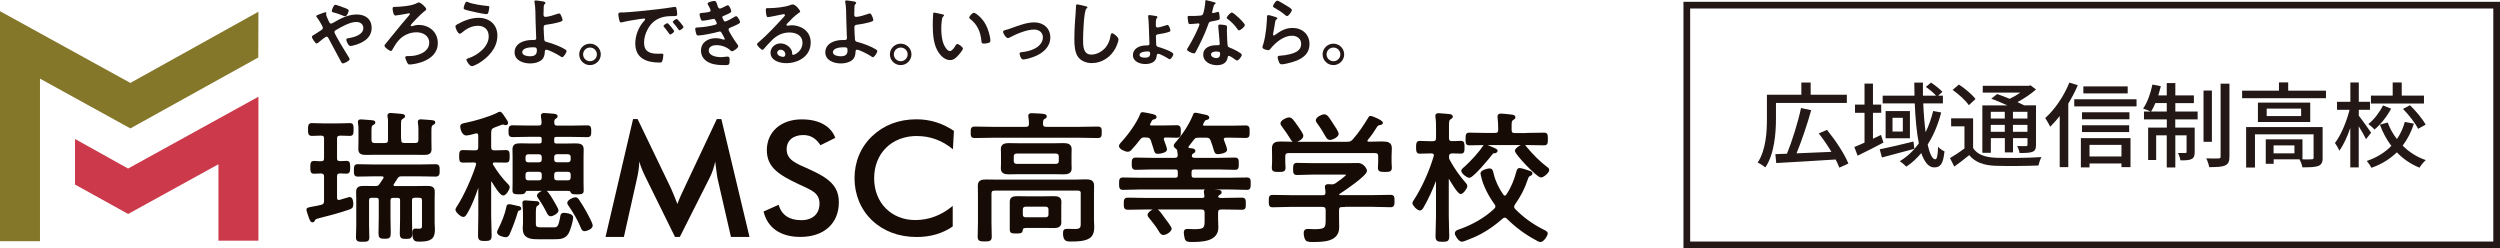 <?xml version="1.0" encoding="UTF-8"?>
<svg id="_レイヤー_2" data-name="レイヤー 2" xmlns="http://www.w3.org/2000/svg" viewBox="0 0 373.22 37.06">
  <defs>
    <style>
      .cls-1, .cls-2 {
        fill: #170b05;
      }

      .cls-3 {
        fill: #cb394a;
      }

      .cls-4 {
        fill: #85772a;
      }

      .cls-5 {
        fill: none;
        stroke: #231815;
      }

      .cls-5, .cls-2 {
        stroke-miterlimit: 10;
      }

      .cls-6 {
        fill: #231815;
      }

      .cls-7 {
        fill: #221714;
      }

      .cls-2 {
        stroke: #170b05;
        stroke-width: .25px;
      }
    </style>
  </defs>
  <g id="_ヘッダー" data-name="ヘッダー">
    <g>
      <g>
        <path class="cls-7" d="M46.58,5.47c0-.13.12-.17.24-.24.25-.13.81-.52,1.09-.7.13-.08.29-.18.29-.36,0-.25-.68-1.31-.87-1.55-.06-.06-.12-.14-.12-.22,0-.1.21-.17.55-.3.13-.05.28-.1.44-.16.09-.03.3-.11.38-.11s.14.03.14.11c0,.03-.01.09-.02.13-.01.02-.02.06-.02.09,0,.15.37.95.46,1.14.07.13.13.22.28.22.1,0,.2-.06.28-.1,1.09-.64,2.27-1.26,3.56-1.26s2.22.69,2.22,2.01c0,1.55-1.4,2.29-2.73,2.62-.12.02-.34.08-.45.08-.3,0-.61-.78-.61-.94,0-.2.22-.21.37-.23.8-.14,2.18-.51,2.18-1.5,0-.62-.47-.92-1.06-.92-.94,0-2.22.72-3.03,1.21-.12.07-.23.15-.23.29,0,.31,1.75,3.14,2.03,3.58.07.1.25.38.25.49,0,.22-.8.62-1.02.62-.16,0-.24-.2-.36-.43-.59-1.13-1.21-2.22-1.79-3.35-.06-.1-.14-.22-.28-.22-.17,0-1.06.74-1.24.9-.06.03-.16.13-.22.13-.22,0-.73-.78-.73-1.01ZM51.38,1.14c.23.09.68.25.68.44,0,.11-.23.85-.53.85-.12,0-.34-.09-.49-.16-.35-.16-.82-.3-1.23-.41-.13-.03-.28-.06-.28-.22,0-.13.27-.93.52-.93.17,0,1.11.36,1.32.44Z"/>
        <path class="cls-7" d="M63.62,1.4c0,.15-.23.24-.31.32-.4.29-2,1.9-2,2.08,0,.07.06.11.13.11.08,0,.15-.02.22-.05.28-.09.55-.14.83-.14,1.59,0,2.87,1.07,2.87,2.7,0,1.45-.98,2.3-2.25,2.79-.51.2-1.43.42-1.98.42-.18,0-.27-.11-.39-.39-.07-.15-.24-.52-.24-.67,0-.2.23-.2.4-.2h.24c1.19,0,2.94-.56,2.94-2,0-1.05-.96-1.55-1.9-1.55-1.03,0-2.03.46-2.7,1.24-.37.44-.64.87-.92,1.38-.05.07-.1.17-.21.17-.18,0-.95-.51-.95-.78,0-.11.08-.21.16-.29.32-.37.94-1.16,1.28-1.57.75-.93,1.51-1.85,2.3-2.76.02-.03.05-.07.05-.12,0-.07-.06-.11-.13-.11s-.37.07-.46.09c-.23.05-1.42.25-1.59.25-.29,0-.4-.87-.4-1.03,0-.26.12-.25.37-.26.88-.02,2.47-.14,3.24-.55.09-.06.21-.11.31-.11.31,0,1.11.76,1.11,1.01Z"/>
        <path class="cls-7" d="M74.25,5.35c0,1.8-1.34,3.23-2.81,4.11-.2.11-.77.42-.99.42-.35,0-.82-.78-.82-.96,0-.12.13-.16.23-.2,1.39-.44,3.1-1.69,3.1-3.29,0-.98-.62-1.58-1.61-1.58s-1.76.48-2.47,1.08c-.07.05-.16.11-.24.11-.28,0-.65-.83-.65-1.09,0-.18.21-.29.35-.36.92-.51,2.01-.93,3.09-.93,1.64,0,2.83.99,2.83,2.68ZM69.46.47c.05-.1.09-.22.23-.22.06,0,.13.03.18.07.73.31,2.09.49,2.89.57.16.01.29.01.29.18,0,.13-.08.57-.12.7-.06.23-.13.34-.31.34-.37,0-2.22-.4-2.66-.52-.49-.13-.74-.18-.74-.37,0-.2.15-.59.23-.77Z"/>
        <path class="cls-7" d="M81.21.26c.08.02.22.06.22.17,0,.07-.06.13-.1.17-.14.13-.15.23-.16.44-.02.39-.03.77-.03,1.15,0,.2.07.33.29.33.42,0,1.35-.29,1.76-.44.09-.03.18-.07.28-.07.16,0,.23.17.31.34.07.17.2.47.2.64,0,.15-.08.19-.65.36-.55.15-1.13.25-1.71.33-.3.03-.46.08-.46.42,0,.25.06,1.64.09,1.83.05.3.24.3.53.38.79.21,1.92.64,2.6,1.07.08.06.2.14.2.24,0,.24-.44.92-.65.92-.1,0-.3-.15-.39-.21-.32-.22-1.64-.91-1.99-.91-.23,0-.21.26-.22.36-.02.45-.13.89-.49,1.18-.46.38-1.12.51-1.71.51-1.02,0-2.31-.45-2.31-1.65,0-1.37,1.43-1.85,2.58-1.85h.23c.2,0,.42.01.42-.28,0-.12-.02-.49-.03-.64-.02-.72-.06-1.44-.07-2.15-.01-.75-.01-1.84-.15-2.55-.01-.05-.02-.1-.02-.15,0-.11.1-.14.21-.14.17,0,1.05.14,1.25.18ZM77.97,7.81c0,.48.76.59,1.13.59.64,0,1.05-.18,1.05-.88,0-.45-.14-.46-.64-.46s-1.55.1-1.55.76Z"/>
        <path class="cls-7" d="M89.69,8.12c0,.87-.72,1.6-1.61,1.6s-1.61-.72-1.61-1.6.72-1.6,1.61-1.6,1.61.71,1.61,1.6ZM87.05,8.12c0,.56.46,1.02,1.03,1.02s1.03-.46,1.03-1.02-.45-1.02-1.03-1.02-1.03.46-1.03,1.02Z"/>
        <path class="cls-7" d="M92.96,1.87c1.69-.1,3.37-.28,5.05-.47.88-.1,1.76-.22,2.62-.36.05-.01.1-.01.15-.01.17,0,.2.15.22.29.05.2.1.64.1.84,0,.25-.24.23-.52.24-.67.01-1.26.01-1.92.24-.89.32-1.51.88-1.96,1.71-.34.61-.55,1.32-.55,2.02,0,1.33.86,1.65,2.03,1.65.2,0,.45-.01.58-.01.17,0,.27.01.27.19,0,.23-.08.74-.17.94-.08.17-.17.2-.37.2-1.96,0-3.65-.62-3.65-2.86,0-1.17.49-2.44,1.27-3.3.13-.14.2-.22.2-.28,0-.1-.09-.14-.17-.14s-.61.09-.73.1c-.77.11-1.81.28-2.55.47-.06.01-.12.02-.17.02-.16,0-.22-.25-.25-.38-.05-.19-.13-.63-.13-.83,0-.3.16-.26.67-.3ZM100.64,4.67c0,.17-.46.48-.59.48-.08,0-.12-.08-.16-.14-.23-.33-.49-.65-.74-.97-.03-.03-.1-.1-.1-.16,0-.14.46-.42.59-.42s1.01,1.07,1.01,1.21ZM102.03,4.04c0,.16-.45.48-.59.48-.08,0-.13-.09-.17-.15-.19-.28-.52-.7-.75-.95-.03-.03-.08-.1-.08-.15,0-.14.45-.44.59-.44.12,0,1.01,1.07,1.01,1.21Z"/>
        <path class="cls-7" d="M107.09.77c.09.26.16.51.39.51.16,0,.72-.3.89-.39.08-.03.21-.11.29-.11.21,0,.51.7.51.9,0,.14-.14.21-.24.28-.27.15-.55.26-.83.38-.12.05-.27.08-.27.23,0,.06.03.13.06.17.13.32.21.47.35.47.24,0,1.13-.52,1.38-.67.07-.05.2-.13.28-.13.2,0,.59.71.59.88s-.25.28-.49.4c-.3.15-.61.29-.92.41-.14.06-.32.11-.32.31,0,.25.96,1.73,1.17,2,.09.13.28.34.28.49,0,.26-.68.75-.94.75-.08,0-.13-.03-.19-.09-.55-.54-1.36-.82-2.13-.82-.49,0-1.14.18-1.14.78,0,.83,1.18,1.01,1.8,1.01.24,0,.46-.02.7-.06.09-.01.23-.02.34-.02.23,0,.28.2.28.53,0,.71-.12.74-.66.74-.75,0-1.53-.02-2.23-.3-.81-.31-1.39-.95-1.39-1.85,0-1.25,1.03-1.87,2.2-1.87.42,0,.75.07,1.14.2.03.01.08.02.12.02.06,0,.1-.05.1-.1s-.37-.72-.44-.84c-.07-.14-.14-.28-.31-.28-.07,0-.1.01-.16.03-.6.18-2.48.57-3.07.57-.2,0-.24-.11-.3-.29-.06-.18-.14-.51-.14-.7,0-.22.21-.2.51-.22.83-.05,1.65-.17,2.46-.39.12-.03.25-.09.25-.22,0-.02-.21-.67-.44-.67-.06,0-.28.06-.36.07-.29.06-1.04.21-1.32.21-.15,0-.2-.07-.25-.19-.07-.15-.2-.57-.2-.74,0-.24.3-.23.46-.24.38-.02.53-.06.89-.12.15-.02.3-.08.3-.26,0-.11-.25-.59-.32-.7-.05-.08-.14-.22-.14-.3,0-.24.81-.4,1.01-.4.28,0,.3.18.46.62Z"/>
        <path class="cls-7" d="M119.46,1.72c0,.08-.13.15-.25.24-.65.45-1.13.98-1.68,1.54-.05.05-.12.13-.12.19,0,.09.09.15.2.15.05,0,.1-.01.15-.02.15-.03.32-.05.47-.05.46,0,1.01.14,1.42.34.9.46,1.38,1.23,1.38,2.23,0,2.03-1.81,3.09-3.68,3.09-.96,0-2.32-.39-2.32-1.56,0-.79.7-1.39,1.48-1.39.6,0,1.21.32,1.54.82.17.26.21.44.21.74.01.08.05.15.14.15.3,0,1.4-.61,1.4-1.77s-.95-1.57-1.95-1.57-1.85.4-2.59,1.13c-.45.44-.87.91-1.28,1.38-.03.05-.07.08-.13.08-.24,0-.83-.64-.83-.83,0-.14.17-.26.28-.34,1.19-1.02,2.53-2.45,3.59-3.61.09-.09.3-.3.3-.41,0-.1-.1-.14-.2-.14-.06,0-.21.03-.28.05-.28.07-1.91.4-2.09.4-.25,0-.29-.86-.29-1.06,0-.26.01-.29.36-.29h.28c.74,0,2.25-.16,2.92-.42.13-.05.31-.13.44-.13.46,0,1.13.87,1.13,1.07ZM116.53,7.42c-.25,0-.5.18-.5.46,0,.41.55.61.9.61.22,0,.31-.21.31-.39,0-.36-.31-.68-.72-.68Z"/>
        <path class="cls-7" d="M127.6.26c.08.02.22.06.22.17,0,.07-.06.13-.1.17-.14.13-.15.23-.16.44-.02.39-.03.77-.03,1.15,0,.2.07.33.29.33.42,0,1.35-.29,1.76-.44.09-.03.18-.07.28-.07.16,0,.23.17.31.34.07.17.2.47.2.64,0,.15-.08.19-.65.36-.55.15-1.13.25-1.71.33-.3.03-.46.08-.46.42,0,.25.06,1.64.09,1.83.05.3.24.3.53.38.79.21,1.92.64,2.6,1.07.08.06.2.14.2.24,0,.24-.44.92-.65.92-.1,0-.3-.15-.39-.21-.32-.22-1.64-.91-1.99-.91-.23,0-.21.26-.22.36-.02.45-.13.89-.49,1.18-.46.38-1.12.51-1.71.51-1.02,0-2.31-.45-2.31-1.65,0-1.37,1.43-1.85,2.58-1.85h.23c.2,0,.42.01.42-.28,0-.12-.02-.49-.03-.64-.02-.72-.06-1.44-.07-2.15-.01-.75-.01-1.84-.15-2.55-.01-.05-.02-.1-.02-.15,0-.11.1-.14.21-.14.17,0,1.05.14,1.25.18ZM124.35,7.81c0,.48.76.59,1.13.59.64,0,1.05-.18,1.05-.88,0-.45-.14-.46-.64-.46s-1.55.1-1.55.76Z"/>
        <path class="cls-7" d="M136.07,8.12c0,.87-.72,1.6-1.61,1.6s-1.61-.72-1.61-1.6.72-1.6,1.61-1.6,1.61.71,1.61,1.6ZM133.44,8.12c0,.56.46,1.02,1.03,1.02s1.03-.46,1.03-1.02-.45-1.02-1.03-1.02-1.03.46-1.03,1.02Z"/>
        <path class="cls-7" d="M140.69,2.14c.09.02.25.05.25.16,0,.07-.05.09-.12.15-.16.13-.17.36-.21.55-.06.4-.09.8-.09,1.22,0,.77.07,1.68.37,2.4.14.32.52,1,.92,1,.32,0,.66-.51.8-.76.07-.11.16-.29.31-.29.24,0,.83.47.83.68,0,.22-.52.82-.68,1-.34.38-.69.72-1.24.72-.86,0-1.53-.77-1.91-1.47-.58-1.08-.67-2.53-.67-3.74,0-.18.03-1.64.06-1.75.01-.09.08-.13.16-.13.15,0,1.01.22,1.2.25ZM145.39,1.91c.25,0,1.22.72,1.78,1.78.32.61.68,1.7.68,2.39,0,.22-.12.28-.31.33-.19.06-.45.1-.65.1-.37,0-.36-.16-.38-.44-.14-1.34-.61-2.43-1.71-3.27-.07-.05-.1-.09-.1-.17,0-.22.46-.72.69-.72Z"/>
        <path class="cls-7" d="M150.01,4.51c.38-.09.69-.21,1.06-.34,1.03-.37,2.24-.83,3.33-.83,1.35,0,2.4.86,2.4,2.25s-1.05,2.3-2.27,2.81c-.4.17-1.35.48-1.78.48-.38,0-.54-.78-.54-.87,0-.2.22-.22.37-.23.68-.07,1.36-.24,1.98-.57.61-.34,1.13-.91,1.13-1.64s-.59-1.16-1.29-1.16c-1.12,0-2.62.63-3.61,1.16-.09.06-.2.11-.32.11-.3,0-.72-.69-.72-.93,0-.15.13-.21.25-.24Z"/>
        <path class="cls-7" d="M162.11.94c.08.01.23.06.23.16,0,.08-.07.11-.14.17-.4.3-.51,3.94-.51,4.59,0,.9-.02,2.29,1.23,2.29.83,0,1.66-.48,2.17-1.11.38-.49.61-1.08.7-1.7.03-.18.06-.38.23-.38.25,0,.96.59.96.93,0,.32-.31,1.05-.47,1.34-.69,1.29-2.01,2.19-3.51,2.19-.76,0-1.56-.28-2.03-.88-.52-.69-.58-1.8-.58-2.64,0-.91.03-1.82.1-2.72.03-.53.14-1.63.14-2.1v-.13c0-.17.01-.29.17-.29.2,0,1.07.21,1.31.28Z"/>
        <path class="cls-7" d="M172.59,2.38c.09.02.19.07.19.18,0,.06-.02.1-.07.15-.1.1-.16.14-.16,1.08,0,.22.09.32.25.32.22,0,1.04-.25,1.28-.33.07-.02.13-.06.21-.06.25,0,.44.74.44.83,0,.15-.15.19-.27.23-.5.17-.96.24-1.47.32-.19.03-.43.05-.43.34,0,.16.03,1.09.05,1.25.02.19.14.28.32.32.35.09,2.24.71,2.24,1.07,0,.19-.34.76-.55.76-.07,0-.15-.06-.21-.09-.25-.17-1.24-.72-1.5-.72-.22,0-.22.21-.24.37-.09.89-.91,1.16-1.7,1.16s-1.84-.36-1.84-1.33c0-.87.77-1.32,1.55-1.42.21-.03.42-.03.64-.03.15,0,.28-.07.28-.24,0-.09-.05-1.06-.05-1.26-.02-.75-.05-1.98-.13-2.66,0-.05-.02-.15-.02-.2,0-.13.09-.17.21-.17.13,0,.83.12.98.15ZM170.12,8.2c0,.36.54.41.81.41.43,0,.77-.1.77-.6,0-.33-.14-.33-.45-.33s-1.13.08-1.13.52Z"/>
        <path class="cls-7" d="M181.29.33c.06.02.19.06.19.14s-.08.13-.19.21c-.09.08-.17.48-.21.61-.03.09-.13.46-.13.52,0,.08.05.15.13.15s.55-.14.66-.17c.03-.01.08-.02.12-.02.14,0,.15.21.17.34.02.16.06.45.06.61,0,.25-.14.28-1.2.47-.42.07-.4.15-.54.53-.51,1.41-1.17,2.78-1.88,4.09-.07.12-.1.16-.23.16-.25,0-1.03-.33-1.03-.57,0-.1.15-.32.21-.41.47-.77,1.03-1.83,1.38-2.65.06-.13.27-.61.27-.7,0-.07-.06-.15-.16-.15-.09,0-.98.11-1.25.11-.2,0-.24-.1-.29-.37-.02-.14-.08-.55-.08-.67,0-.15.08-.18.21-.18h.53c.39,0,.8-.01,1.19-.06.15-.02.25-.03.35-.18.17-.29.37-1.56.37-1.93,0-.08,0-.19.1-.19.13,0,1.09.28,1.27.33ZM182.95,3.76c.13.03.23.1.23.24,0,.02-.02.37-.02.61,0,.33.06,1.99.12,2.23.03.17.19.22.36.29.03.01.08.03.12.05.27.1,1.63.74,1.63,1.01,0,.18-.43.84-.72.84-.12,0-.22-.1-.3-.16-.17-.13-.74-.53-.92-.53-.13,0-.17.16-.18.26-.14.84-.82,1.13-1.61,1.13-.94,0-2.03-.49-2.03-1.56s1.01-1.42,1.92-1.42h.3c.14,0,.24-.06.24-.2,0-.37-.17-2.03-.21-2.48,0-.06-.01-.1-.01-.16,0-.18.1-.25.28-.25.22,0,.61.07.82.11ZM180.79,8.13c0,.36.46.54.76.54.42,0,.6-.22.6-.62,0-.23-.01-.36-.59-.36-.28,0-.77.07-.77.44ZM185.84,3.74c0,.28-.66.79-.87.79-.12,0-.2-.13-.25-.21-.36-.54-.92-1.09-1.44-1.48-.05-.03-.15-.1-.15-.18,0-.16.53-.79.77-.79.29,0,1.94,1.57,1.94,1.87Z"/>
        <path class="cls-7" d="M190.49,2.58c.08.03.21.07.21.16,0,.07-.06.1-.1.13-.19.11-.2.22-.24.45-.09.53-.16,1.07-.28,1.6-.01.07-.03.17-.03.24s.03.14.12.14c.06,0,.1-.03.15-.07.86-.6,1.55-1.06,2.65-1.06,1.42,0,2.52.94,2.52,2.39,0,1.63-1.23,2.32-2.62,2.73-.36.1-1.14.31-1.5.31-.25,0-.32-.1-.43-.32-.08-.17-.2-.55-.2-.75,0-.18.14-.19.29-.21.5-.02,1.05-.1,1.54-.23.82-.21,1.68-.56,1.68-1.54,0-.79-.65-1.22-1.39-1.22-1.21,0-2.44,1.01-3.17,1.92-.09.11-.18.24-.35.24-.1,0-.88-.11-.88-.45,0-.11.08-.29.12-.4.1-.37.2-.75.27-1.13.15-.83.24-1.67.28-2.5,0-.09.01-.17.01-.25,0-.33.01-.51.2-.51.17,0,.98.25,1.18.32ZM190.7.1c.17,0,1.11.6,1.32.72.17.1.84.47.84.67,0,.21-.47.91-.72.91-.13,0-.28-.16-.37-.23-.44-.37-.96-.7-1.46-.98-.12-.07-.27-.13-.27-.25,0-.15.37-.84.65-.84Z"/>
        <path class="cls-7" d="M200.67,8.12c0,.87-.72,1.6-1.61,1.6s-1.61-.72-1.61-1.6.72-1.6,1.61-1.6,1.61.71,1.61,1.6ZM198.04,8.12c0,.56.46,1.02,1.03,1.02s1.03-.46,1.03-1.02-.45-1.02-1.03-1.02-1.03.46-1.03,1.02Z"/>
        <polygon class="cls-4" points="5.97 36.01 0 36.01 0 1.67 19.46 12.38 38.58 1.75 38.56 8.58 19.46 19.17 5.97 11.74 5.97 36.01"/>
        <polygon class="cls-3" points="19.12 25.16 11.2 20.75 11.2 27.55 19.13 31.94 32.61 24.52 32.61 35.93 38.58 35.93 38.58 14.44 19.12 25.16"/>
        <g>
          <path class="cls-2" d="M50.19,23.61c0,.4.15.55.57.57.15,0,.86-.04.97-.04.42,0,.42.26.42.83s0,.83-.42.83c-.07,0-.88-.02-.97-.04-.42.04-.57.17-.57.6v3.17c.02.23.09.45.38.45.07,0,.2-.02.24-.04.18-.04,1.21-.38,1.35-.4.4-.06.46.64.46.91,0,.51-.18.6-.53.72-1.26.45-3.18.96-4.48,1.28-.49.13-.62.17-.73.45-.04.08-.11.17-.22.17-.2,0-.24-.11-.44-.62-.07-.19-.35-1-.35-1.15,0-.17.07-.19.84-.34.31-.06.71-.11,1.26-.26.42-.11.53-.32.53-.72v-3.61c0-.38-.13-.55-.55-.6-.33.02-.77.04-1.08.04-.42,0-.42-.28-.42-.83,0-.7.07-.83.46-.83.24,0,.55.06,1.04.04.42,0,.55-.21.55-.57v-2.93c0-.4-.15-.57-.6-.57-.18,0-1.26.04-1.35.04-.46,0-.44-.32-.44-.83,0-.55,0-.83.44-.83.35,0,1.01.04,1.65.04h2.36c.64,0,1.3-.04,1.68-.04.42,0,.42.26.42.83s0,.83-.42.83c-.33,0-1.04-.04-1.43-.04-.44.02-.62.17-.62.57v2.93ZM59.87,29.92c0-.34-.18-.51-.53-.51h-.64c-.37,0-.53.17-.53.51v2.59c0,.77.04,1.51.04,2.27,0,.66-.13.74-.79.74s-.79-.09-.79-.72c0-.77.04-1.53.04-2.3v-2.59c0-.34-.15-.51-.53-.51h-.62c-.38,0-.55.17-.55.51v3.68c0,.62.04,1.21.04,1.83,0,.51-.15.55-.86.55-.64,0-.88-.02-.88-.51,0-.64.04-1.25.04-1.87v-3.72c0-.43-.02-.85-.02-1.25,0-.68.46-.74,1.06-.74.51,0,1.01.02,1.52.02h.07c.37,0,.6-.02.79-.32l.6-.89c.02-.06.07-.13.07-.19,0-.21-.2-.28-.38-.3h-1.15c-.82,0-1.63.04-2.45.04-.49,0-.46-.28-.46-.79,0-.55-.02-.81.46-.81.82,0,1.63.04,2.45.04h6.7c.82,0,1.63-.04,2.45-.04.49,0,.49.26.49.81,0,.51,0,.79-.49.79-.82,0-1.63-.04-2.45-.04h-2.58c-.4,0-.55.06-.77.4l-.53.83c-.04.06-.07.13-.07.19,0,.21.18.28.35.28h3.18c.53,0,1.06-.02,1.59-.02.57,0,1.04.06,1.04.72,0,.4-.02.81-.02,1.21v3.4c0,.36.04.72.04,1.08,0,1.28-.53,1.66-2.18,1.66-.64,0-.93-.02-.93-1.21,0-.21.02-.49.31-.49.11,0,.35.02.57.02.6,0,.55-.34.55-.85v-3.51c0-.34-.15-.51-.53-.51h-.68c-.37,0-.53.17-.53.51v2.87c0,.7.04,1.38.04,2.06,0,.64-.18.7-.82.7s-.79-.06-.79-.7c0-.68.04-1.36.04-2.06v-2.87ZM59.76,20.87c0,.4.18.6.62.6h1.61c.42,0,.6-.19.6-.6v-1.45c0-.36-.02-.72-.07-1.06,0-.04-.02-.15-.02-.19,0-.21.18-.23.35-.23.22,0,1.48.11,1.7.13.15.02.31.04.31.21,0,.15-.15.19-.29.28-.26.15-.29.38-.29.98v1.51c0,.45.02.85.02,1.23,0,.66-.44.72-1.01.72s-1.08-.02-1.61-.02h-5.43c-.53,0-1.06.02-1.59.02-.57,0-1.04-.06-1.04-.72,0-.4.02-.79.02-1.23v-1.62c0-.36,0-.7-.07-1.06-.02-.06-.02-.15-.02-.19,0-.21.18-.23.35-.23.2,0,1.48.11,1.72.13.13.02.29.04.29.21,0,.15-.15.19-.29.28-.31.19-.29.47-.29,1.42v.89c0,.4.2.6.62.6h1.5c.42,0,.6-.19.6-.6v-2.4c0-.34.02-.68-.07-1.04,0-.04-.02-.13-.02-.19,0-.21.18-.26.35-.26.26,0,1.26.11,1.57.13.15.02.46.02.46.23,0,.15-.11.17-.29.3-.33.19-.31.4-.31,1.38v1.85Z"/>
          <path class="cls-2" d="M73.35,26.99c-.11,0-.13.09-.15.17v5.06c0,.96.07,1.94.07,2.91,0,.64-.15.72-.9.72-.68,0-.88-.06-.88-.68,0-1,.04-1.98.04-2.96v-4.3c0-.09-.07-.11-.09-.11-.04,0-.07.02-.11.06-.46,1.34-.95,2.7-1.68,3.93-.13.21-.26.47-.49.47-.33,0-1.04-.66-1.04-.94,0-.17.13-.34.22-.47,1.04-1.6,2.25-4.34,2.82-6.15.02-.04.04-.15.04-.21,0-.28-.22-.36-.46-.36-.6,0-1.19.02-1.65.02-.4,0-.42-.23-.42-.81,0-.53,0-.81.42-.81.46,0,1.06.04,1.68.04h.13c.44,0,.62-.17.62-.6v-1.72c0-.26-.11-.47-.4-.47-.07,0-.15.02-.2.04-.29.09-1.04.28-1.3.28-.62,0-.79-1.02-.79-1.21,0-.32.33-.36.79-.45,1.32-.28,3.48-.89,4.65-1.49.09-.06.26-.15.35-.15.2,0,.51.51.82.98.09.13.29.43.29.57,0,.13-.11.21-.24.21-.07,0-.18-.04-.24-.06-.07-.02-.13-.04-.2-.04s-.51.17-.86.3c-.2.08-.38.15-.44.17-.42.17-.51.34-.55.79v2.25c0,.43.2.6.62.6h.07c.6,0,1.21-.04,1.65-.04s.42.28.42.81c0,.57,0,.81-.42.81-.44,0-1.06-.02-1.65-.02h-.07c-.2,0-.37.09-.37.32,0,.08.02.15.07.23.64,1.04,1.37,2.04,2.25,2.91.09.11.2.21.2.34,0,.3-.49,1.13-.84,1.13-.44,0-1.39-1.62-1.63-2.02-.02-.04-.07-.09-.13-.09ZM77.38,31.35c-.15.04-.18.21-.22.34-.31,1.06-.71,2.11-1.15,3.13-.09.23-.22.47-.51.47-.26,0-1.17-.21-1.17-.62,0-.13.11-.34.18-.47.49-1,.97-2.13,1.19-3.21.04-.19.04-.38.29-.38s1.04.21,1.3.26c.15.02.4.06.4.26,0,.15-.18.19-.31.23ZM84.97,28.37h-6.29c-.22.02-.29.13-.35.3-.09.19-.29.21-.82.21-.64,0-.88,0-.88-.43s.02-.83.02-1.23v-3.76c0-.38-.02-.74-.02-1.13,0-.7.35-.81,1.1-.81.33,0,.73.02,1.21.02h1.59c.33,0,.46-.13.46-.45v-.36c0-.3-.13-.43-.46-.43h-1.57c-.82,0-1.61.04-2.43.04-.49,0-.49-.23-.49-.74s.02-.77.46-.77c.82,0,1.63.04,2.45.04h1.41c.42,0,.6-.15.62-.55-.02-.32-.04-.55-.09-.87,0-.04-.02-.15-.02-.19,0-.21.18-.26.35-.26.29,0,.93.06,1.26.09.33.02.64.06.64.26,0,.15-.11.19-.26.3-.22.15-.24.3-.24.66,0,.4.18.57.6.57h2.01c.82,0,1.63-.04,2.45-.04.46,0,.46.26.46.77,0,.47,0,.74-.46.74-.82,0-1.63-.04-2.45-.04h-2.16c-.33,0-.46.13-.46.43v.36c0,.32.13.45.46.45h1.63c.46,0,.86-.02,1.19-.02.73,0,1.12.11,1.12.77,0,.38-.02.79-.02,1.17v3.76c0,.4.02.81.02,1.23s-.22.43-.88.43c-.55,0-.73-.02-.82-.21-.07-.17-.13-.28-.35-.3ZM82.5,34.07c.75,0,.97-.02,1.26-1.72.04-.3.09-.45.42-.45.29,0,1.26.11,1.26.55,0,.49-.4,1.91-.71,2.4-.46.72-1.17.74-1.96.74h-2.56c-1.15,0-2.05-.19-2.05-1.49,0-.28.04-.53.04-.79v-1.57c0-.36-.04-.83-.07-1.19,0-.08-.02-.19-.02-.28,0-.19.15-.23.33-.23.2,0,1.28.08,1.52.11.15,0,.44,0,.44.21,0,.13-.09.17-.2.23-.26.17-.33.36-.33,1.15v1.7c0,.64.46.62.99.62h1.63ZM81,23.42c0-.3-.22-.51-.53-.51h-1.61c-.31,0-.53.21-.53.51v.43c0,.3.22.51.53.51h1.61c.31,0,.53-.21.53-.51v-.43ZM78.86,25.52c-.31,0-.53.21-.53.51v.51c0,.3.22.51.53.51h1.61c.31,0,.53-.21.53-.51v-.51c0-.3-.22-.51-.53-.51h-1.61ZM82.21,32.16c-.24,0-.38-.23-.55-.6-.35-.7-.75-1.36-1.19-2-.07-.11-.18-.23-.18-.36,0-.3.75-.7,1.04-.7.22,0,.53.34,1.26,1.6.24.43.66,1.11.66,1.32,0,.34-.71.74-1.04.74ZM84.79,24.35c.31,0,.53-.21.53-.51v-.43c0-.3-.22-.51-.53-.51h-1.65c-.31,0-.53.21-.53.51v.43c0,.3.22.51.53.51h1.65ZM82.61,26.54c0,.3.22.51.53.51h1.65c.31,0,.53-.21.53-.51v-.51c0-.3-.22-.51-.53-.51h-1.65c-.31,0-.53.21-.53.51v.51ZM87.29,34.39c-.31,0-.4-.26-.49-.49-.46-1.13-1.1-2.19-1.79-3.21-.09-.11-.2-.26-.2-.4,0-.34.82-.72,1.08-.72.2,0,.33.15.44.3.33.47.77,1.21,1.06,1.72.2.36.97,1.76.97,2.08,0,.43-.82.72-1.08.72Z"/>
          <path class="cls-1" d="M107.69,17.78h-.68l-4.83,10.25c-.28.62-.69,1.42-1.05,2.42-.51-1.3-.85-2.1-1-2.42l-4.94-10.25h-.68l-4.11,17.59h2.74l1.97-8.79c.18-.8.31-1.62.33-2.47.23.8.54,1.55.9,2.27l4.43,8.99h.72l4.43-8.79c.41-.82.69-1.62.85-2.47.18,1.32.26,2.12.33,2.45l2.02,8.81h2.77l-4.2-17.59Z"/>
          <path class="cls-1" d="M116.25,30.58c.41,1.5,1.58,2.29,3.35,2.29s2.74-.98,2.74-2.48c0-1.64-1.29-2.04-3.08-2.88-3.08-1.45-4.78-2.57-4.78-5.1,0-2.69,2.06-4.59,5.22-4.59,2.57,0,4.35,1.01,5,2.76l-2.21,1.1c-.68-1.03-1.48-1.52-2.57-1.52-1.53,0-2.48.84-2.48,2.11,0,1.61,1.36,2.11,3.3,2.97,3.06,1.36,4.49,2.55,4.49,4.96,0,3.11-2.16,5.17-5.75,5.17-2.96,0-4.9-1.36-5.49-3.79l2.26-1.01Z"/>
          <path class="cls-1" d="M136.91,20.3c-3.81,0-6.41,2.6-6.41,6.32s2.65,6.23,6.12,6.23c2.06,0,3.91-.7,5.61-2.11v3.07c-1.53,1.05-3.3,1.57-5.39,1.57-2.67,0-4.95-.87-6.65-2.48-1.7-1.61-2.62-3.86-2.62-6.3s.92-4.66,2.65-6.29c1.72-1.64,3.98-2.5,6.58-2.5,2.09,0,3.91.59,5.61,1.73l-.15,2.74c-1.6-1.31-3.37-1.97-5.34-1.97Z"/>
          <path class="cls-2" d="M156.18,19.06h5.01c.88,0,1.76-.04,2.65-.04.51,0,.51.17.51.74s-.02.72-.51.72c-.88,0-1.76-.04-2.65-.04h-13.01c-.88,0-1.76.04-2.65.04-.49,0-.49-.19-.49-.72s0-.74.49-.74c.88,0,1.76.04,2.65.04h4.96c.4,0,.57-.15.6-.55,0-.32-.04-.72-.09-1.04,0-.06-.02-.13-.02-.19,0-.23.22-.26.4-.26.29,0,.6.02.86.04.13.02.24.02.38.02.51.04.88.06.88.3,0,.15-.13.19-.31.3-.26.15-.24.43-.26.81.02.43.2.57.62.57ZM161.48,28.9c0-.4-.18-.57-.6-.57h-12.37c-.44,0-.62.17-.62.57v4.36c0,.68.04,1.38.04,2.06,0,.53-.18.6-.9.6-.77,0-.95-.06-.95-.6,0-.68.04-1.38.04-2.06v-4.17c0-.45-.02-.89-.02-1.36,0-.72.46-.81,1.12-.81.57,0,1.15.02,1.74.02h11.34c.6,0,1.19-.04,1.79-.04.64,0,1.12.08,1.12.83,0,.45-.02.87-.02,1.32v3.76c0,.36.04.72.04,1.08,0,.57-.09,1.21-.64,1.57-.73.47-1.92.47-2.78.47-.55,0-.99-.02-.99-1.11,0-.45.09-.53.57-.53.26,0,.64.02,1.19.02.97,0,.88-.59.88-1.13v-4.3ZM159.84,24.42c0,.26.02.49.02.74,0,.64-.51.74-1.06.74-.49,0-.95-.02-1.43-.02h-5.34c-.49,0-.95.02-1.41.02-.55,0-1.08-.08-1.08-.74,0-.23.02-.45.02-.74v-1.45c0-.32-.02-.51-.02-.74,0-.64.51-.74,1.06-.74.49,0,.95.02,1.43.02h5.34c.49,0,.95-.02,1.41-.02.57,0,1.08.11,1.08.77,0,.23-.02.49-.02.72v1.45ZM158.3,32.5c0,.23.02.47.02.72,0,.53-.4.7-.9.7s-.97-.02-1.46-.02h-2.6c-.62,0-.77.09-.82.55-.02.3-.44.28-.88.28-.62,0-.79-.02-.79-.49v-4.13c0-.6.44-.7.97-.7.46,0,.93.02,1.37.02h2.76c.44,0,.9-.02,1.35-.02.55,0,1.01.09,1.01.7,0,.26-.02.51-.02.74v1.64ZM151.22,24.08c0,.3.22.51.55.51h5.87c.33,0,.55-.21.55-.51v-.77c0-.3-.22-.51-.55-.51h-5.87c-.33,0-.55.21-.55.51v.77ZM152.57,32.05c0,.32.2.51.53.51h3.02c.31,0,.53-.19.53-.51v-.81c0-.3-.22-.51-.53-.51h-3.02c-.33,0-.53.21-.53.51v.81Z"/>
          <path class="cls-2" d="M171.14,20.38h-.15c-.49,0-.64.06-.93.43-.35.47-.79,1-1.19,1.42-.13.17-.29.3-.51.3-.33,0-1.19-.36-1.19-.74,0-.13.18-.32.26-.43,1.01-1.08,2.38-2.93,2.91-4.3.04-.13.09-.19.24-.19.13,0,.86.15,1.06.19.53.13.9.17.9.43,0,.13-.18.19-.29.21-.29.06-.33.13-.49.43-.04.11-.2.34-.2.45,0,.26.24.28.33.28h1.68c.71,0,1.46-.04,2.1-.04.46,0,.49.21.49.81,0,.55,0,.81-.49.81-.04,0-1.48-.04-1.65-.04-.22.02-.4.08-.4.34,0,.06,0,.11.02.17.09.28.46,1.19.46,1.4,0,.36-.93.53-1.23.53-.33,0-.4-.08-.57-.74-.09-.28-.2-.66-.38-1.19-.18-.4-.35-.51-.79-.51ZM179.83,18.89h4.04c.73,0,1.48-.04,2.07-.04.49,0,.49.21.49.81s0,.81-.46.81c-.57,0-1.37-.04-2.1-.04h-.86c-.22.02-.44.08-.44.34,0,.06.02.13.04.19.09.23.46,1.19.46,1.4,0,.38-.97.53-1.28.53s-.35-.15-.53-.72c-.09-.3-.2-.7-.42-1.25-.15-.38-.35-.49-.79-.49h-1.15c-.4,0-.57.08-.79.38-.24.32-.49.64-.73.94-.04.06-.09.13-.09.21,0,.17.15.26.31.28.26.02.73.02.73.3,0,.15-.13.19-.31.3-.18.13-.2.26-.22.45,0,.32.31.4.6.4h3.46c.82,0,1.65-.04,2.49-.04.46,0,.46.21.46.79s0,.79-.46.79c-.84,0-1.68-.06-2.49-.06h-3.55c-.37,0-.55.17-.55.51v.47c0,.36.18.51.55.51h5.2c.88,0,1.76-.04,2.62-.04.46,0,.46.21.46.79s0,.81-.44.81c-.88,0-1.76-.06-2.65-.06h-13.23c-.86,0-1.74.06-2.62.06-.44,0-.46-.23-.46-.81s.02-.79.46-.79c.88,0,1.77.04,2.62.04h5.16c.38,0,.53-.15.53-.51v-.47c0-.34-.15-.51-.53-.51h-3.37c-.84,0-1.65.06-2.49.06-.46,0-.49-.23-.49-.79s.02-.79.49-.79c.84,0,1.65.04,2.49.04h3.29c.42,0,.6-.17.6-.57l-.07-.53c-.02-.26-.09-.36-.31-.53-.11-.08-.22-.17-.22-.32s.18-.32.26-.43c1.06-1.21,2.03-2.68,2.62-4.15.04-.13.09-.21.24-.21.13,0,.86.17,1.04.21.46.09.9.15.9.4,0,.13-.15.19-.26.21-.31.08-.33.11-.53.47-.04.11-.15.28-.15.38,0,.19.18.28.35.28ZM182.89,29.67c.84,0,1.68-.04,2.51-.04.46,0,.46.23.46.79s0,.77-.46.77c-.84,0-1.68-.04-2.51-.04h-.55c-.44,0-.62.17-.62.6v.89c0,.45.04.89.04,1.32,0,2-2.38,2.04-3.9,2.04-.44,0-.73-.02-.86-.36-.07-.19-.15-.74-.15-.94,0-.28.13-.4.4-.4s.68.04,1.1.04c1.61,0,1.61-.36,1.61-1.59v-1c0-.43-.2-.6-.62-.6h-8.45c-.84,0-1.68.04-2.51.04-.46,0-.49-.21-.49-.77s.02-.79.49-.79c.84,0,1.68.04,2.51.04h8.6c.29,0,.44-.11.44-.4-.02-.17-.09-.57-.09-.66,0-.23.18-.28.38-.28.4,0,1.17.09,1.57.13.18.02.46.02.46.26,0,.15-.13.19-.29.3-.11.06-.22.19-.22.34,0,.26.29.3.49.32h.66ZM173.69,34.96c-.26,0-.42-.19-.66-.62-.38-.64-.88-1.25-1.35-1.83-.09-.13-.24-.26-.24-.43,0-.32.79-.83,1.06-.83.38,0,1.01,1,1.23,1.3.2.26,1.06,1.36,1.06,1.6,0,.32-.73.81-1.1.81Z"/>
          <path class="cls-2" d="M200.38,30.77c-.42,0-.6.19-.6.6v1.17c0,.47.02.94.02,1.4,0,2.04-2.25,2.06-3.82,2.06-.29,0-.77.02-.97-.21-.18-.21-.26-.74-.26-1.02,0-.3.13-.47.46-.47.22,0,.66.04,1.08.04,1.76,0,1.74-.4,1.74-1.7v-1.28c0-.4-.2-.6-.62-.6h-4.79c-.88,0-1.74.06-2.62.06-.46,0-.46-.23-.46-.81s0-.79.46-.79c.88,0,1.74.04,2.62.04h4.85c.38,0,.51-.13.53-.49,0-.23-.02-.47-.07-.7,0-.06-.02-.13-.02-.19,0-.21.18-.26.35-.26s.33,0,.49.02h.15c.2,0,.35-.06.53-.17.26-.17,1.68-1.17,1.68-1.38,0-.17-.31-.15-.53-.15h-4.63c-.77,0-1.54.06-2.32.06-.44,0-.46-.21-.46-.77s.02-.79.46-.79c.77,0,1.54.04,2.32.04h5.14c.55,0,1.1-.02,1.65-.02.77,0,1.21.81,1.21,1.04,0,.64-3.31,2.89-3.97,3.3-.11.06-.15.13-.2.28.04.13.13.17.26.17h4.94c.88,0,1.74-.04,2.62-.04.46,0,.46.23.46.79s-.02.81-.46.81c-.88,0-1.74-.06-2.62-.06h-4.63ZM206.45,21.25c.68,0,1.21.11,1.21.87,0,.38-.04.77-.04,1.17v.91c0,.28.04.57.04.85,0,.49-.29.49-.9.49s-.93,0-.93-.47c0-.3.04-.57.04-.87v-.87c0-.43-.18-.6-.62-.6h-12.88c-.42,0-.62.17-.62.6v.87c0,.26.04.6.04.87,0,.47-.31.47-.9.47-.64,0-.9-.02-.9-.49,0-.28.04-.57.04-.85v-.91c0-.4-.02-.79-.02-1.15,0-.79.49-.89,1.17-.89s1.39.04,2.07.04h7.83c.46,0,.66-.06.97-.4.93-1.06,1.57-2.04,2.29-3.21.07-.11.11-.26.26-.26.2,0,1.72.64,1.72.91,0,.19-.26.21-.4.23-.15.02-.29.11-.38.21-.44.72-.9,1.4-1.46,2.06-.02.06-.07.11-.07.19,0,.19.15.23.33.26.68,0,1.39-.04,2.07-.04ZM193.3,21.12c-.24,0-.37-.15-.49-.34-.42-.68-.86-1.34-1.35-1.98-.07-.11-.18-.23-.18-.38,0-.36.82-.77,1.17-.77.33,0,.57.34,1.23,1.28.18.26.77,1.08.77,1.34,0,.45-.86.85-1.17.85ZM198.55,20.76c-.24,0-.38-.15-.49-.34-.4-.72-.84-1.43-1.32-2.08-.09-.13-.18-.23-.18-.38,0-.38.79-.77,1.15-.77.4,0,.68.53,1.28,1.45.18.26.73,1.08.73,1.34,0,.4-.84.79-1.17.79Z"/>
          <path class="cls-2" d="M218.75,27.48c.09.09.18.19.18.32,0,.26-.57,1.04-.86,1.04-.38,0-1.43-1.83-1.65-2.19-.02-.04-.07-.09-.13-.09-.09,0-.13.09-.13.17v5.61c0,.98.07,1.96.07,2.93,0,.64-.18.7-.9.7s-.9-.09-.9-.72c0-.98.07-1.96.07-2.91v-5.38c-.02-.06-.04-.13-.11-.13-.04,0-.09.04-.11.08-.46,1.23-1.17,2.81-1.85,3.96-.09.17-.24.43-.46.43-.35,0-.99-.74-.99-.96,0-.15.11-.3.18-.4,1.26-1.91,2.36-4.44,3-6.61,0-.04.02-.11.02-.15,0-.3-.22-.4-.49-.4h-.31c-.49,0-1.12.04-1.43.04-.42,0-.42-.32-.42-.83s0-.83.42-.83c.33,0,.86.04,1.43.04h.51c.42,0,.62-.17.62-.6v-1.28c0-.62,0-1.28-.09-1.83-.02-.06-.02-.15-.02-.21,0-.21.18-.26.35-.26.24,0,1.32.11,1.61.13.15.02.4.06.4.26,0,.15-.11.19-.31.32-.24.15-.26.45-.26,1.19v1.7c0,.4.18.57.6.57.46.02.95-.04,1.3-.04.42,0,.42.28.42.83s.02.83-.42.83c-.35,0-.88-.04-1.3-.04-.4.04-.57.17-.6.57,0,.26.02.4.15.64.71,1.3,1.48,2.36,2.45,3.49ZM219.81,35.39c-.35.13-1.3.57-1.57.57-.4,0-.93-.87-.93-1.13,0-.32.44-.43.68-.51,1.87-.66,3.71-1.7,5.14-3.04.13-.15.24-.26.24-.45,0-.17-.07-.28-.15-.4-.84-1.15-1.7-2.74-1.99-4.13-.02-.08-.09-.34-.09-.43,0-.34.95-.6,1.21-.6.42,0,.42.36.51.68.26,1.13.79,2.21,1.46,3.17.07.11.18.21.33.21s.24-.11.33-.21c.71-1.06,1.17-2.19,1.5-3.42.04-.19.11-.49.38-.49s1.06.28,1.37.38c.15.04.42.11.42.3,0,.15-.15.21-.29.28-.24.11-.26.19-.42.62-.46,1.4-1.01,2.42-1.87,3.66-.09.15-.15.26-.15.43,0,.19.09.3.2.43,1.3,1.3,2.65,2.27,4.3,3.1.18.08.51.23.51.45,0,.28-.55,1.15-.97,1.15-.18,0-.49-.19-.64-.28-1.54-.81-3.07-1.96-4.28-3.17-.11-.11-.22-.19-.4-.19-.15,0-.29.06-.4.17-1.24,1.11-2.87,2.23-4.43,2.85ZM223.17,22.74c-.26.02-.33.02-.53.3-.4.53-2.76,3.38-3.29,3.38-.31,0-1.08-.6-1.08-.94,0-.15.33-.4.46-.51.93-.85,2.07-2.06,2.76-3.11.07-.08.13-.19.24-.19s.71.28,1.01.4c.09.04.15.06.2.08.26.11.51.21.51.38,0,.13-.18.19-.29.19ZM228.08,19.97c.82,0,1.61-.04,2.43-.04.42,0,.44.19.44.83s-.02.81-.46.81c-.79,0-1.61-.04-2.4-.04h-6.33c-.79,0-1.59.04-2.4.04-.44,0-.44-.19-.44-.81,0-.66.02-.83.44-.83.82,0,1.61.04,2.4.04h1.41c.44,0,.62-.17.62-.6v-.06c0-.57-.02-1.15-.09-1.72,0-.06-.02-.13-.02-.19,0-.26.18-.32.4-.32.29,0,1.21.11,1.54.15.18.02.49.04.49.28,0,.15-.13.21-.31.32-.24.17-.26.43-.26.96v.6c0,.43.18.6.62.6h1.94ZM230.05,26.37c-.55,0-3.77-3.4-3.77-3.87,0-.3.86-.83,1.1-.83.2,0,.38.26.51.43.84,1.02,1.92,2.11,2.98,2.91.13.09.29.19.29.36,0,.34-.77,1-1.1,1Z"/>
        </g>
      </g>
      <g>
        <g>
          <path class="cls-6" d="M265.13,17.69c0,2.13-.22,5.28-1.58,7.3-.23-.19-.83-.59-1.15-.72,1.26-1.91,1.38-4.65,1.38-6.58v-3.55h5.14v-1.82h1.39v1.82h5.4v1.23h-10.58v2.32ZM274.59,25.04c-.13-.36-.32-.79-.55-1.23-3.21.21-6.57.4-8.87.53l-.13-1.33c.51-.01,1.09-.04,1.73-.06.77-1.89,1.65-4.69,2.1-6.82l1.52.32c-.59,2.11-1.44,4.62-2.19,6.44,1.6-.07,3.41-.14,5.21-.22-.57-.94-1.23-1.92-1.89-2.75l1.23-.53c1.26,1.55,2.64,3.62,3.19,5.03l-1.36.61Z"/>
          <path class="cls-6" d="M281.18,21.28c-1.31.69-2.7,1.41-3.86,1.96l-.49-1.29c.44-.18.96-.4,1.52-.66v-4.45h-1.42v-1.22h1.42v-3.14h1.26v3.14h1.23v1.22h-1.23v3.87c.41-.19.8-.37,1.2-.57l.36,1.13ZM285.78,22.22c-1.67.46-3.47.91-4.83,1.29l-.33-1.22c1.28-.26,3.19-.7,5.04-1.16l.13,1.09ZM289.8,16.8c-.48,1.81-1.15,3.42-2.02,4.77.29,1.38.7,2.21,1.13,2.21.25,0,.38-.53.42-1.87.26.29.67.57.96.69-.2,1.84-.57,2.39-1.55,2.39-.84,0-1.45-.82-1.92-2.14-.65.79-1.39,1.47-2.23,2.03-.2-.21-.7-.64-.97-.82,1.13-.68,2.06-1.58,2.84-2.65-.33-1.65-.52-3.73-.61-5.97h-4.79v-1.16h4.75c-.01-.65-.03-1.3-.03-1.95h1.29c-.01.66,0,1.31,0,1.95h1.96c-.36-.4-.99-.94-1.52-1.31l.77-.64c.59.39,1.33.97,1.7,1.38l-.64.57h.71v1.16h-2.93c.06,1.59.19,3.06.35,4.3.48-.97.84-2.02,1.13-3.17l1.2.22ZM285.13,16.58v4.06h-3.63v-4.06h3.63ZM284.07,17.59h-1.54v2.05h1.54v-2.05Z"/>
          <path class="cls-6" d="M294.56,22.1c.62.97,1.77,1.38,3.37,1.45,1.64.07,4.98.03,6.82-.1-.15.29-.36.88-.44,1.26-1.67.07-4.72.1-6.4.04-1.8-.07-3.05-.53-3.93-1.59-.7.57-1.42,1.13-2.23,1.71l-.64-1.27c.67-.39,1.47-.91,2.16-1.44v-3.3h-1.99v-1.19h3.28v4.42ZM293.92,15.7c-.46-.68-1.51-1.65-2.42-2.28l.94-.8c.9.59,1.99,1.49,2.48,2.16l-1,.93ZM297.2,22.81h-1.26v-7.08h3.73c-.78-.36-1.65-.72-2.39-1l.87-.69c.57.19,1.23.44,1.87.71.55-.26,1.12-.59,1.6-.93h-5.62v-1.01h6.86l.28-.07.81.62c-.75.66-1.76,1.35-2.77,1.88.38.17.71.33.99.48h1.78v5.89c0,.58-.1.87-.52,1.05-.41.17-1.02.18-1.94.18-.04-.32-.2-.75-.36-1.04.61.03,1.16.01,1.33.01.16,0,.22-.06.22-.22v-.97h-2.16v2.13h-1.22v-2.13h-2.09v2.17ZM297.2,16.69v1.01h2.09v-1.01h-2.09ZM299.29,19.68v-1.04h-2.09v1.04h2.09ZM302.67,16.69h-2.16v1.01h2.16v-1.01ZM302.67,19.68v-1.04h-2.16v1.04h2.16Z"/>
          <path class="cls-6" d="M310.19,12.72c-.39.93-.89,1.87-1.42,2.75v9.48h-1.28v-7.63c-.46.59-.94,1.13-1.42,1.6-.13-.29-.52-.98-.74-1.3,1.42-1.27,2.79-3.26,3.6-5.29l1.26.39ZM318.96,14.82v1.06h-9.3v-1.06h9.3ZM310.64,20.62h7.42v4.33h-1.35v-.55h-4.77v.59h-1.29v-4.37ZM317.9,17.8h-7.08v-1.04h7.08v1.04ZM310.82,18.7h7.04v1.02h-7.04v-1.02ZM317.64,13.94h-6.62v-1.04h6.62v1.04ZM311.94,21.63v1.73h4.77v-1.73h-4.77Z"/>
          <path class="cls-6" d="M324.74,16.65h3.34v1.17h-3.34v1.23h2.9v3.64c0,.53-.09.86-.46,1.05-.38.19-.93.21-1.68.19-.03-.32-.19-.79-.36-1.09.52.01.96.01,1.1,0,.15,0,.19-.04.19-.18v-2.46h-1.68v4.8h-1.28v-4.8h-1.58v3.69h-1.2v-4.84h2.79v-1.23h-3.41v-1.17h1c-.28-.15-.81-.33-1.13-.44.64-.91,1.12-2.28,1.39-3.59l1.26.25c-.12.46-.25.93-.38,1.37h1.26v-1.84h1.28v1.84h2.77v1.16h-2.77v1.26ZM323.47,16.65v-1.26h-1.7c-.19.47-.41.91-.64,1.26h2.34ZM330.21,21.17h-1.25v-7.65h1.25v7.65ZM332.83,12.5v10.85c0,.77-.17,1.13-.65,1.35-.46.22-1.28.25-2.37.25-.06-.35-.25-.94-.44-1.31.81.03,1.6.03,1.84.01.23,0,.3-.07.3-.29v-10.87h1.31Z"/>
          <path class="cls-6" d="M347.24,13.54v1.12h-12.52v-1.12h5.5v-1.24h1.38v1.24h5.64ZM346.75,23.55c0,.65-.15,1.01-.64,1.22-.51.19-1.26.21-2.39.21-.06-.36-.25-.86-.42-1.19h-3.87v.66h-1.18v-3.65h5.48v2.99c.64.01,1.19.01,1.36-.01.23,0,.3-.06.3-.23v-3.5h-8.75v4.96h-1.32v-6.04h11.42v4.59ZM344.89,15.32v2.89h-7.81v-2.89h7.81ZM343.53,16.21h-5.14v1.12h5.14v-1.12ZM342.53,21.71h-3.11v1.18h3.11v-1.18Z"/>
          <path class="cls-6" d="M353.22,20.77c-.22-.46-.67-1.24-1.09-1.92v6.14h-1.26v-5.89c-.46,1.34-1.03,2.59-1.64,3.4-.13-.36-.44-.86-.65-1.15.89-1.15,1.74-3.19,2.18-4.96h-1.87v-1.19h1.99v-2.89h1.26v2.89h1.67v1.19h-1.67v.88c.41.5,1.58,2.16,1.84,2.54l-.75.95ZM360.37,18.46c-.39,1.2-.94,2.31-1.68,3.28.94.95,2.1,1.7,3.45,2.16-.3.25-.74.79-.94,1.13-1.32-.53-2.44-1.31-3.38-2.29-1,.97-2.23,1.76-3.79,2.31-.15-.29-.48-.77-.7-1.02,1.52-.51,2.74-1.3,3.67-2.25-.71-.94-1.28-2-1.71-3.17l1.16-.32c.33.88.8,1.73,1.38,2.47.54-.77.93-1.65,1.18-2.56l1.36.26ZM356.96,16.23c-.61,1.15-1.52,2.32-2.48,3.11-.2-.25-.64-.62-.91-.82.87-.69,1.71-1.81,2.18-2.78l1.22.48ZM361.87,15.46h-7.92v-1.19h3.25v-1.96h1.35v1.96h3.32v1.19ZM359.78,15.71c.9.87,1.9,2.07,2.34,2.9l-1.13.62c-.39-.82-1.36-2.06-2.25-2.97l1.04-.55Z"/>
        </g>
        <rect class="cls-5" x="251.82" y=".77" width="120.9" height="35.79"/>
      </g>
    </g>
  </g>
</svg>